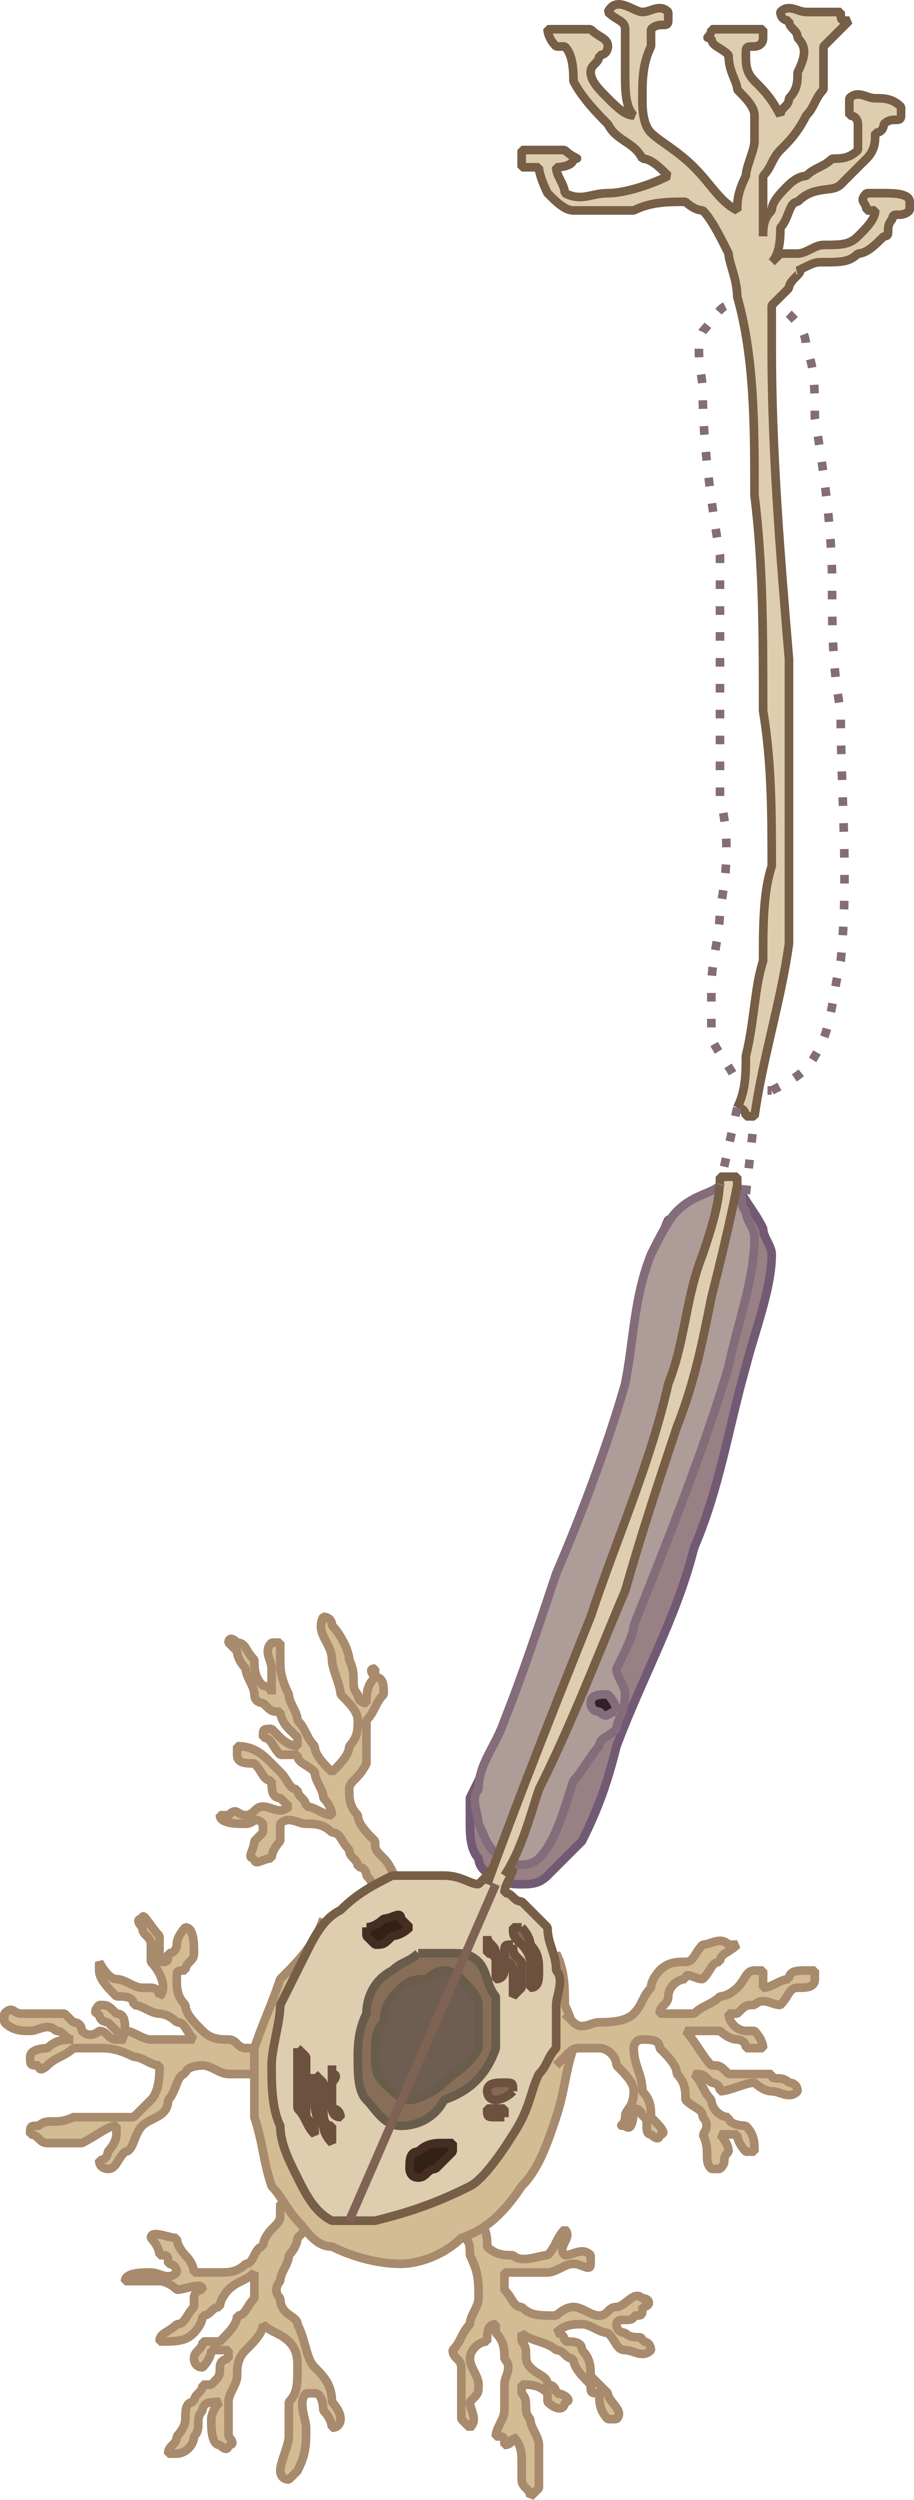 <svg xmlns="http://www.w3.org/2000/svg" width="106" height="289.744" version="1.2"><g fill="none" fill-rule="evenodd" stroke="#000" stroke-linejoin="bevel" font-family="'Sans Serif'" font-size="12.5" font-weight="400"><path stroke="#846c7a" stroke-dasharray="1, 2" d="M89.5 126.39c2-1 4-2 5-4 2-3 2-7 3-11 1-10 0-19 0-29-1-5-1-10-1-15 0-6-1-13-2-19 0-3 0-6-1-8 0-2-1-3-2-4s-2-1-3-1c-2-1-3-1-4 0-1 0-2 2-3 3-1 2 0 5 0 7 0 6 1 13 2 19v28c1 4 1 8 0 13 0 3-1 6-1 9v6c1 2 2 3 3 5 1 0 1 0 2 1h2" vector-effect="non-scaling-stroke"/><path fill="#dfcdaf" stroke="#765e47" d="M85.5 128.39c1 0 1 1 1 1h1c1-7 3-13 4-20v-33c-1-12-2-24-2-36v-5l2-2c0-1 2-2 1-2 2-1 2-1 3-1 2 0 3 0 4-1 1 0 2-1 3-2 1 0 0-1 1-2 0-1 1 0 2-1v-1c0-1-2-1-3-1h-2c-1 1 0 1 0 2h1c0 1-1 2-2 3s-2 1-4 1c-1 0-2 1-3 1h-2l-1 1c1-1 1-3 1-4 1-1 1-3 2-3 2-2 4-1 5-2l3-3c1-1 1-2 1-3 1 0 1-1 1-1 1-1 2 0 2-1v-1c-1-1-2-1-3-1s-2-1-3 0v2c1 0 1 1 1 1v3c-1 1-2 1-3 1-1 1-2 1-3 2-1 0-2 1-2 1-1 1-2 2-2 3-1 1-1 2-1 3v-7c1-1 1-2 2-3s2-2 3-4c1-1 1-2 2-3v-5l2-2 1-1c-1 0-1 0-1-1h-4c-1 0-2-1-3 0 0 0 0 1 1 1 0 1 1 1 1 2 1 1 1 2 0 4 0 1 0 2-1 3 0 1-1 1-1 2-1-2-2-3-3-4s-1-2-1-3 0-1 1-1c0 0 1 0 1-1v-1h-6c0 1-1 1 0 1 0 1 1 1 2 2 0 2 1 3 1 4 1 1 2 2 2 3v3c0 1-1 3-1 4-1 2-1 3-1 4-2-1-3-3-5-5s-4-3-5-4-1-3-1-4c0-2 0-4 1-6v-2c1-1 2 0 2-1v-1c-1-1-2 0-3 0s-3-2-4 0c1 1 2 1 2 2v5c0 2 0 4 1 5-1 0-2-1-3-2s-2-2-2-3 1-1 1-2c1 0 1-1 1-1 0-1-1-1-2-2h-5s0 1 1 2h1c1 1 1 3 1 4 1 2 3 4 4 5 1 2 3 2 4 4 1 0 2 1 3 2-2 1-5 2-7 2s-3 1-5 0c0-1-1-2-1-3 0 0 2 0 2-1 1 0 0 0-1-1h-5v2h2c0 1 1 3 1 3 1 1 2 2 3 2h7c2-1 4-1 6-1 0 0 1 1 2 1 1 1 2 3 3 5 0 1 1 3 1 5 2 7 2 15 2 23 1 8 1 16 1 25 1 6 1 12 1 18-1 3-1 7-1 11-1 3-1 7-2 11 0 2 0 4-1 6" vector-effect="non-scaling-stroke"/><path fill="#988084" stroke="#725a74" d="M85.5 137.39c1 2 2 3 3 5 0 1 1 2 1 3 0 4-2 9-3 13-2 7-3 14-6 21-2 8-6 15-9 23-1 4-2 7-4 11l-4 4c-1 1-2 1-3 1s-2 0-3-1c-1 0-2-1-2-2-1-1-1-3-1-4v-3c4-8 7-16 10-24 3-7 5-13 7-20 2-6 2-11 4-16 1-3 1-5 2-7 2-1 3-2 5-3 1 0 1-1 2-1h1" vector-effect="non-scaling-stroke"/><path fill="#d3bb94" stroke="#a88a6c" d="m37.5 256.39-3 3s0 1-1 2c0 1-1 2-1 3 0 0-1 1 0 2 0 2 2 2 2 3 1 2 1 4 2 5s2 2 2 4c0 0 1 1 1 2 0 0 0 1-1 1 0 0 0-1-1-2 0 0 0-2-1-2h-1c-1 1 0 3 0 4 0 2 0 3-1 5l-1 1c-1 0-1-1-1-1 0-1 1-3 1-4v-4c1-1 1-2 1-4 0-1 0-2-1-3s-2-1-3-2c0 1-1 2-2 3s-1 2-1 3-1 2-1 3v4s1 1 0 1c0 0 0 1-1 0-1 0-1-2-1-3 0 0 0-1 1-2-1 0-2 0-2 1-1 1 0 2-1 3 0 1-1 2-2 2h-1c0-1 1-1 1-2 0 0 1-1 1-2s0-2 1-2c0-1 1-1 1-2h1c1-1 1-1 1-2s1-1 1-1v-1h-2c0 1-1 2-1 2-1 0-1-1-1-1 0-1 1-1 1-2h2c1-1 2-2 2-3 1 0 1-1 2-2v-3c-1 1-2 1-3 2 0 0-1 1-1 2-1 0-1 1-2 1 0 1-1 2-1 2-1 1-2 1-4 1 0-1 1-1 2-2 1 0 1-1 2-2v-1c0-1 1-1 1-1 0-1-2 0-3 0-1-1-2-1-2-1h-4c0-1 2-1 3-1s2 1 3 0c0 0 0-1-1-1 0-1 0-1-1-1 0-1-1-2-1-2 0-1 2 0 3 0 0 1 1 2 1 2 1 1 1 2 1 2h3c1 0 2 0 3-1 1 0 1-2 2-2 0-1 1-2 1-2 1-1 1-1 1-2v-1c2 0 3 1 5 1m-5-15c-1 0-2-1-3-1h-3c-1 0-2-1-3-1 0 0-2 0-2 1-1 0-1 2-2 3 0 2-2 2-3 3s-1 3-2 3c-1 1-1 2-2 2 0 0-1 0-1-1 0 0 1 0 1-1 0 0 1-1 1-2v-1c-1 0-2 1-4 2h-4c-1 0-1-1-2-1 0-1 0-1 1-1 1-1 2 0 4-1h7l2-2c1-1 1-3 1-4-1 0-2-1-3-1-2-1-3-1-4-1h-3c-1 1-2 1-3 2 0 0-1 1-1 0-1 0-1 0-1-1s2-1 2-1c1-1 2-1 3-1-1 0-1-1-2-1-1-1-2 0-3 0s-2 0-3-1v-1c1-1 1 0 2 0h5l1 1c1 0 1 1 1 1 1 1 2 0 2 0 1 0 1 1 2 1h1l-2-2s-1 0-1-1c-1 0 0-1 0-1 1 0 1 0 2 1 1 0 1 1 1 2 1 0 2 1 3 1h5c-1-1-1-2-2-2-1-1-2-1-2-1-1 0-2-1-3-1 0-1-1-1-2-1-1-1-2-2-2-3v-1s1 2 2 2 2 1 3 1h1c1 0 1 1 1 1 1-1 0-3-1-4v-2c0-1-1-1-1-2 0 0-1-1 0-1 0-1 1 1 2 2v3c1 0 1 0 1-1 1 0 1-1 1-1 0-1 1-2 1-2 1 0 1 2 1 3s-1 1-1 2c-1 0-1 0-1 1s0 2 1 3c0 1 1 2 2 3s2 1 3 1 1 1 2 1h3c1 2 1 3 1 5m14-24c-1-1-1-2-2-3s-1-1-1-2c-1-1-2-2-2-3-1-1-1-2-1-3s1-1 2-3v-5c1-1 1-2 2-3 0-1 0-2-1-2v-1c-1 0 0 1 0 1-1 1-1 2-1 3 0 0-1 0-1-1-1-1 0-2-1-4 0-1-1-3-2-4 0-1-1-1-1-1-1 2 1 3 1 5 0 1 1 3 1 4 1 1 2 2 2 3s0 2-1 3c0 1-1 2-2 3-1-1-2-2-2-3-1-1-1-2-2-3 0-1-1-2-1-3-1-2-1-3-1-4v-2h-1c-1 1 0 2 0 3v3c0-1-1-1-1-1-1-1-1-2-1-3-1-1-1-2-2-2-1-1-1 0-1 0l1 1c0 1 1 2 1 2 0 1 1 2 1 3s1 1 1 1c1 1 1 1 2 1 0 0 0 1 1 2l1 1v1s-1 0-2-1l-1-1c-1 0-1 0-1 1 1 0 1 1 2 2h2c0 1 1 1 2 2 0 1 1 2 1 3 1 1 1 2 1 2-1 0-2-1-3-1 0-1-1-1-1-2-1 0-1-1-2-2l-1-1c-1-1-2-2-4-2v1c0 1 1 1 2 1 1 1 1 2 2 2 0 1 0 2 1 2l1 1c-1 1-2 0-3 0s-1 1-2 1-1-1-2 0h-1c0 1 2 1 3 1s1-1 2 0v1l-1 1c0 1-1 2 0 2 0 1 1 0 2 0 0-1 1-2 1-2v-2c1-1 2 0 3 0s2 0 3 1c1 0 1 1 2 2 0 1 1 1 1 2 1 0 1 1 1 1 1 1 1 2 1 2 1 0 2-1 3-1m5 40c1 0 2 0 2 1 1 0 1 1 1 2 1 2 1 3 1 5 0 1-1 2-1 3-1 1-1 2-2 3 0 1 1 1 1 2v6l1 1c1-1 0-2 0-3 1-1 1-1 1-2s-1-2-1-3 1-2 2-2c0-1 0-2 1-2v1c1 1 1 2 1 3 1 1 0 2 0 3v3c0 1-1 2-1 3 1 0 1 0 1 1 1 0 1-1 1-1 1 1 1 2 1 3v2c0 1 1 1 1 2l1-1v-5c0-1-1-2-1-3-1-1 0-2-1-3v-1c1 0 2 0 3 1v1c1 1 2 1 2 0 1 0 0-1-1-1 0 0 0-1-1-1 0-1-1-1-2-2s0-2-1-3v-1c1 1 3 1 4 2 1 0 1 1 2 1 0 1 1 2 2 3 0 1 0 1 1 1 0 1 0 2 1 3h1c1-1-1-2-1-3l-2-2c0-1 0-2-1-3 0-1-1-1-2-1 0-1-1-1-1-1 1-1 2-1 3-1s2 1 3 1c1 1 1 2 2 2s2 1 3 0c0 0 0-1-1-1 0-1-1 0-2-1 0 0-1 0-1-1s2 0 2-1c1 0 1 0 1-1 1 0 1-1 0-1-1-1-2 1-3 1s-1 1-2 1-2-1-3-1-2 1-2 1c-2 0-3 0-4-1-1 0-1-1-2-2v-2h5c1 0 2-1 3-1s2 1 2 0v-1c-1-1-2 0-3 0-1-1 1-2 0-3-1 1-1 2-2 3-1 0-3 1-4 0-1 0-2 0-3-1 0-1 0-2-1-3v-1l1-1" vector-effect="non-scaling-stroke"/><path fill="#d3bb94" stroke="#a88a6c" d="M37.5 222.39c-1 3-3 5-5 7-1 3-2 5-3 8v8c1 3 1 5 2 8 1 1 2 3 3 4s2 3 4 3c2 1 5 2 8 2 2 0 5-1 7-3 3-1 5-3 7-6 2-2 3-5 4-8s1-5 2-8c0-2 0-3-1-5 0-2 0-4-1-6 0 4 0 7-1 10-1 4-3 8-6 11-2 3-6 6-9 7s-5 2-8 2c-1 0-3-2-4-3-2-3-3-5-4-8s-1-7 0-10c0-3 2-6 3-9 1-2 2-2 2-4" vector-effect="non-scaling-stroke"/><path fill="#d3bb94" stroke="#a88a6c" d="m65.5 233.39 1 1c1 1 2 0 3 0s3 0 4-1 1-2 2-3c0-1 1-2 1-2 1-1 2-1 3-1s1-1 2-2c1 0 2-1 3 0h1c-1 1-2 1-2 2-1 0-1 1-2 2-1 0-2-1-2 0-1 0-2 1-2 2s-1 1-1 2h4c1-1 2-1 3-2 1 0 2-1 2-1 1-1 1-2 2-2h1v2c1 0 2-1 3-1 0-1 1-1 2-1h1v1c0 1-1 1-2 1s-1 1-2 2c-1 0-2-1-3 0-1 0-1 0-2 1h-1c0 1 1 2 2 2h1s1 1 1 2h-2c0-1-1-1-1-1-1 0-2-1-2-1h-4c1 1 2 3 3 4 1 0 1 0 2 1h5c0 1 1 0 2 1 0 0 1 0 1 1-1 1-2 0-3 0s-2-1-2-1c-1 0-3 1-4 1 0-1-1-1-1-1-1-1-1-1-2-1 1 1 1 2 2 3 0 1 1 2 2 2 0 1 2 1 2 1 1 1 1 2 1 3h-1s-1-1-1-2h-2s1 1 1 2c-1 1 0 1-1 2h-1c-1-1 0-2-1-4 0 0 1-1 0-2 0-1-1-1-2-2 0-1 0-2-1-3 0-1-1-2-2-3 0-1-1-1-2-1s-1 1-1 1c0 2 1 3 1 5 1 1 1 2 1 3 1 1 2 2 1 2 0 1-1 0-1 0-1 0 0-2-1-2 0 0 0-1-1-1 0 0 0 3-1 2-1 0 0 0 0-1s1-1 1-3c0-1-1-2-2-3 0-1-1-2-2-2h-2c-1 0-1 0-2 1l-1 1" vector-effect="non-scaling-stroke"/><path fill="#dfcdaf" stroke="#765e47" d="M57.5 215.39c0 1-1 2-2 3-1 0-2-1-4-1h-6c-2 1-4 2-6 4-2 1-3 3-4 5l-3 6c0 2-1 5-1 7s0 5 1 7c0 2 1 4 2 6s2 4 4 5h5c4-1 7-2 11-4 2-1 5-6 5-6 2-3 2-5 3-7 1-1 1-2 2-3v-5c0-1 1-3 0-4 0-2-1-3-1-5l-3-3c-1 0-1-1-2-1 0-1 1-2 1-3" vector-effect="non-scaling-stroke"/><path fill="#886e58" stroke="#6a5c4b" d="M48.5 226.39c-1 1-2 1-3 2-2 1-3 3-3 5-1 2-1 4-1 5 0 2 0 4 1 5s2 3 4 3 4-1 5-3c3-1 5-3 6-6v-6c-1-1-1-3-2-4s-2-1-3-1h-4" vector-effect="non-scaling-stroke"/><path fill="#332115" stroke="#452d21" d="M51.5 248.39c-1 0-2 0-3 1-1 0-1 1-1 2 0 0 0 1 1 1s1-1 2-1l2-2v-1h-1" vector-effect="non-scaling-stroke"/><path fill="#ad9c98" stroke="#846c7a" d="M83.5 137.39c-1 1-3 1-5 3-1 1-2 3-3 5-2 5-2 10-3 15-2 7-5 15-8 22-2 6-4 12-6 17-1 3-3 5-3 8-1 1 0 3 0 4 1 2 1 3 3 4 1 1 3 1 4 0 2-2 3-6 4-9 1-1 2-3 3-4 0-1 1-1 2-2 0-1 1-2 1-4 0-1-1-2-1-3 1-2 2-4 2-5 4-10 8-20 11-30 1-5 3-10 3-15 0-1-1-2-1-3-1-1 0-2-1-2 0-1-1-1-2-1" vector-effect="non-scaling-stroke"/><path fill="#866855" stroke="#6c513f" d="M59.5 242.39c-1 1-2 1-2 1-1 0-1-1-1-1 0-1 1-1 2-1s1 0 1 1m-1 3h-1c-1 0-1 0-1-1h2v1" vector-effect="non-scaling-stroke"/><path fill="#332115" stroke="#452d21" d="M42.5 223.39c1 0 2-1 2-1 1 0 2-1 2 0l1 1c-1 1-2 1-2 1-1 1-1 1-2 1l-1-1v-1" vector-effect="non-scaling-stroke"/><path fill="#6e5e51" stroke="#6a5c4b" d="M49.5 229.39c-1 0-2 0-3 1s-2 2-2 4c-1 1-1 2-1 4 0 1 0 2 1 3s2 2 3 2 3-1 4-2 3-2 4-4v-5c0-1-1-2-2-3 0 0-1-1-2-1s-2 1-2 1" vector-effect="non-scaling-stroke"/><path stroke="#806255" d="m57.5 218.39-17 39" vector-effect="non-scaling-stroke"/><path fill="#866855" stroke="#6c513f" d="M34.5 237.39v7c1 1 1 2 2 3 0-1 0-1-1-2v-7l-1-1m2 3v3c0 1 0 2 1 3 0 1 1 2 1 2v-2c-1 0-1-1-1-2v-3l-1-1m2-1v5s0 1 1 1c0 0 0-1-1-1v-3s1-1 0-1v-1m22-16s1 1 1 2c1 1 1 2 1 3s0 2-1 2v-3c0-1-1-2-1-2-1-1-1-1-1-2h1" vector-effect="non-scaling-stroke"/><path fill="#866855" stroke="#6c513f" d="M59.5 225.39c0 1 0 1 1 2v3l-1 1v-3s0-1-1-1v-1c0-1 0-1 1-1m-3-1c0 1 1 1 1 2 0 0 1 1 1 2 0 0 0 1-1 1v-2c0-1-1-1-1-1v-2" vector-effect="non-scaling-stroke"/><path fill="#dfcdaf" stroke="#765e47" d="M56.5 218.39c4-11 8-21 12-31 3-9 7-18 9-27 2-5 2-10 4-15 1-3 2-6 2-9h2v1c-1 5-2 9-3 13-1 5-2 10-4 15-2 6-4 12-6 19-3 7-6 15-10 23-1 3-2 7-4 10" vector-effect="non-scaling-stroke"/><path fill="#332129" stroke="#846c7a" d="M71.5 198.39c-1 0-1 1-2 0-1 0-1-1-1-1 0-1 1-1 2-1 0 0 1 1 1 2" vector-effect="non-scaling-stroke"/><path fill="#332129" stroke="#846c7a" stroke-dasharray="1, 2" d="m85.5 128.39-2 9m3 1 1-9" vector-effect="non-scaling-stroke"/></g></svg>
